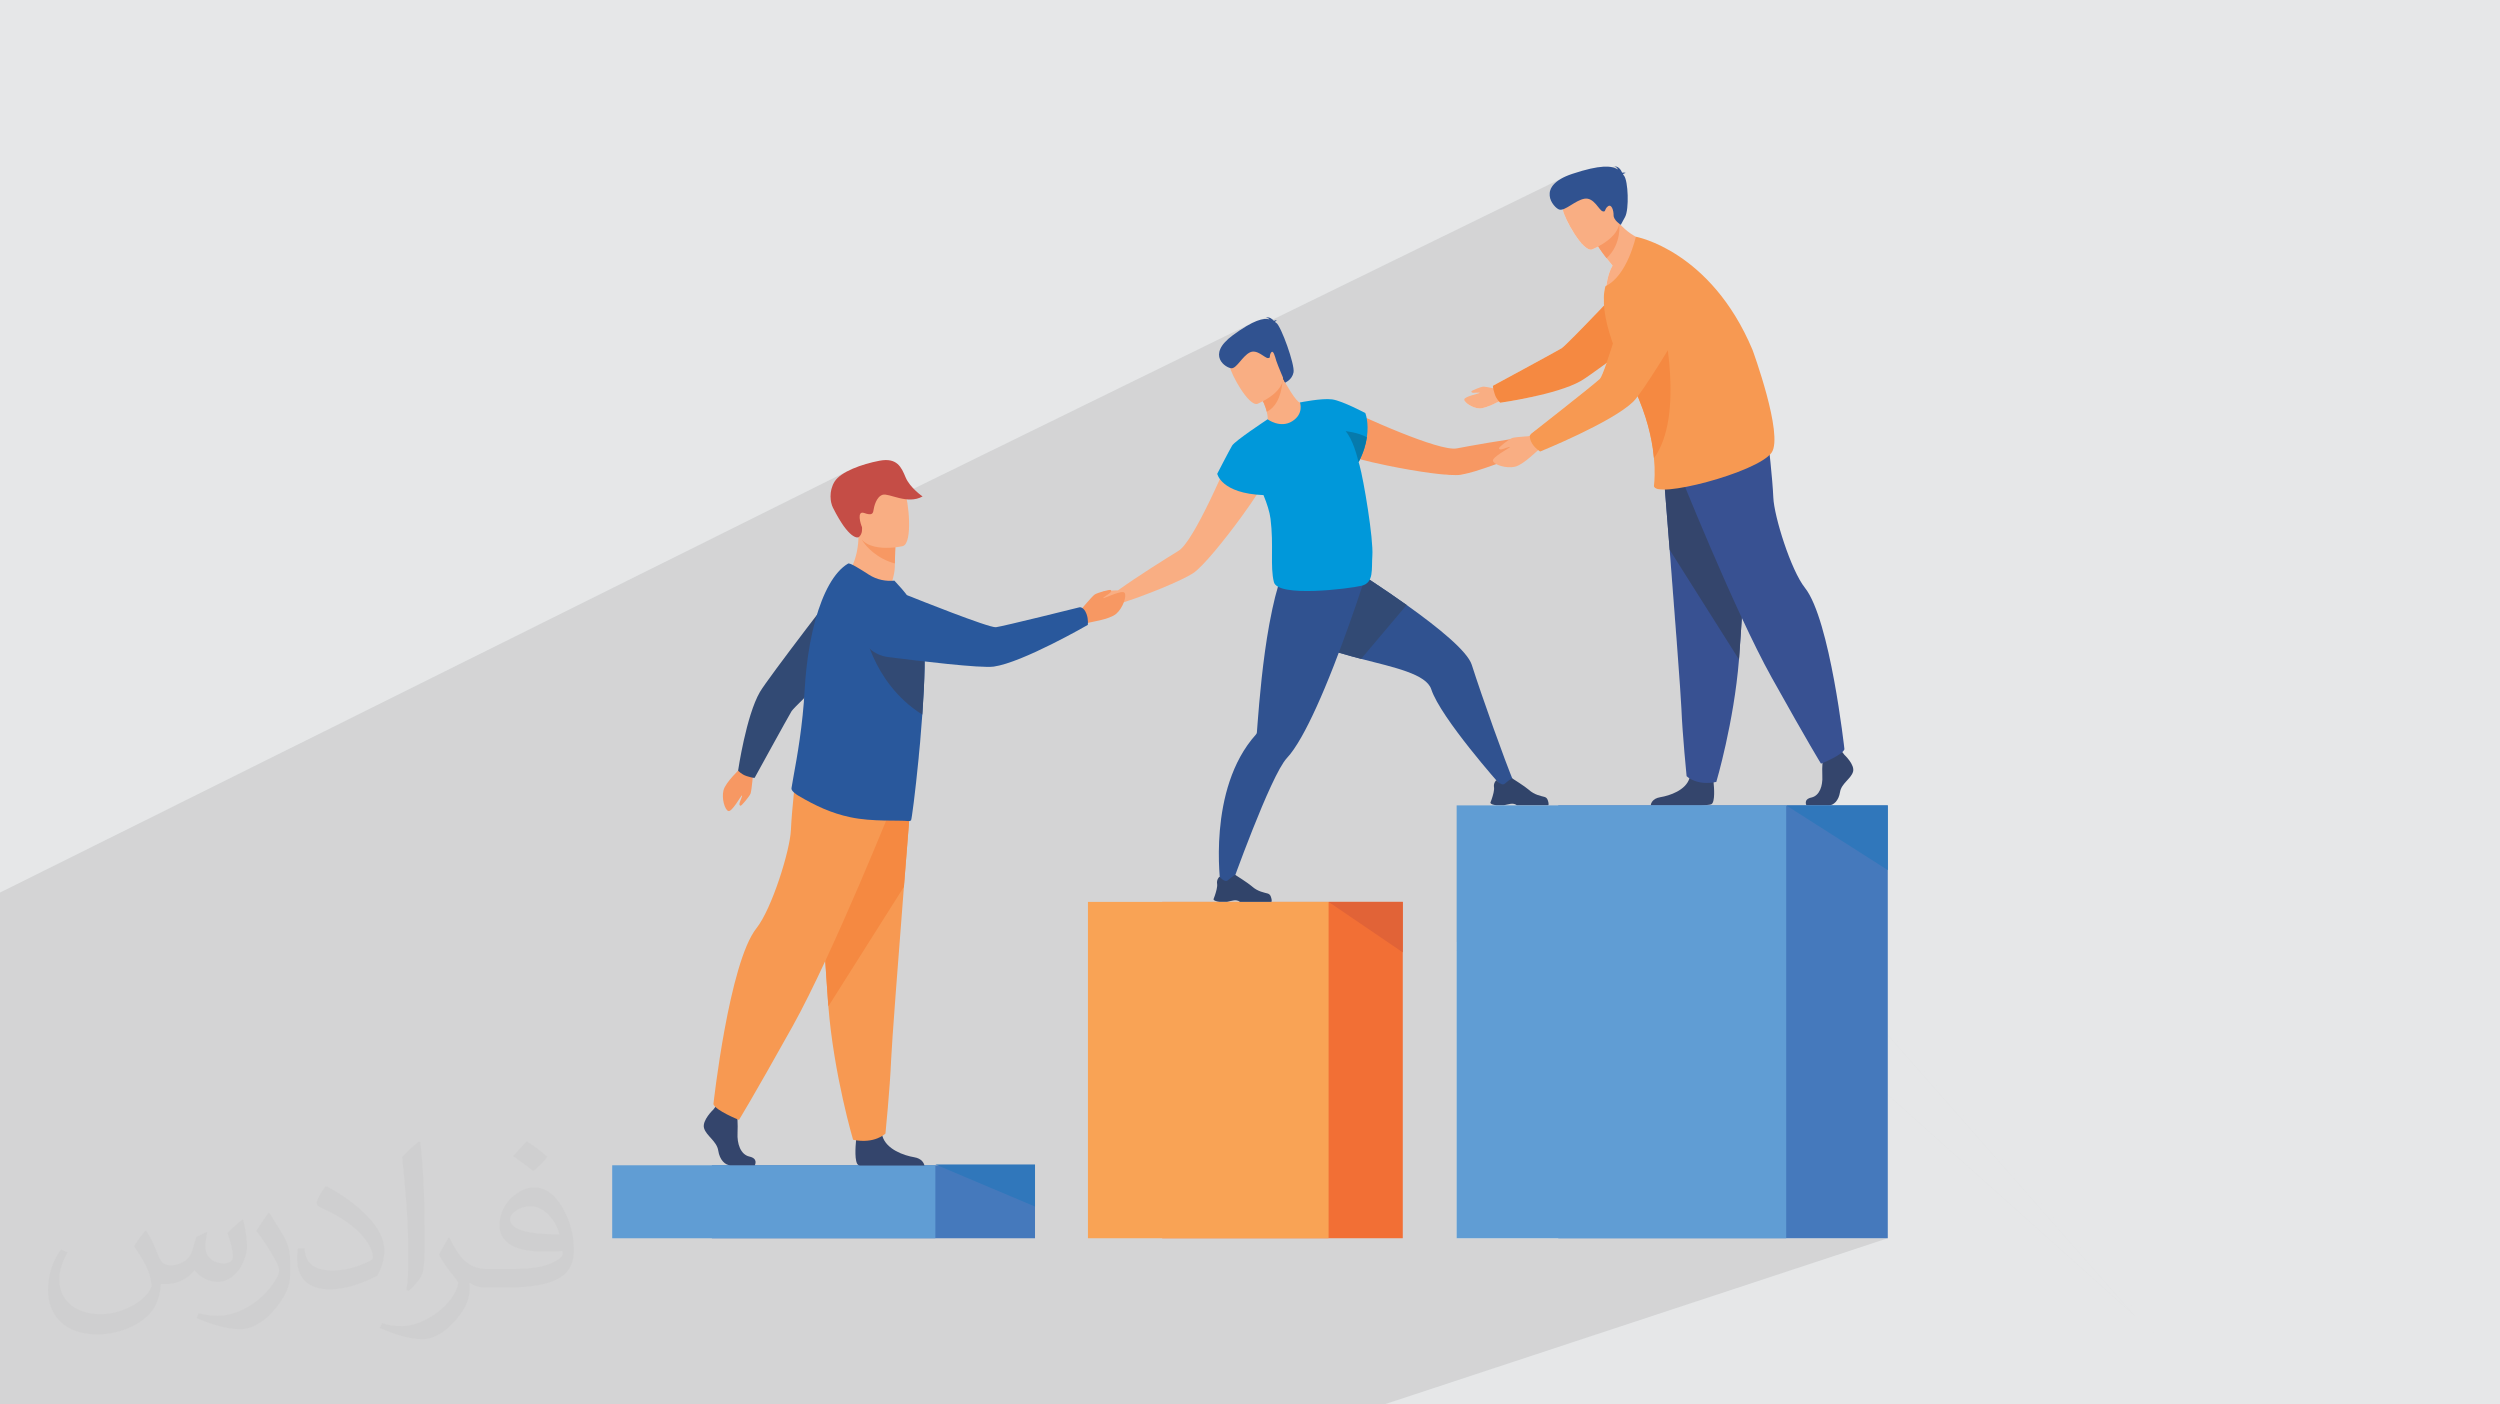 <?xml version="1.0" encoding="UTF-8"?>
<!DOCTYPE svg PUBLIC "-//W3C//DTD SVG 1.1//EN" "http://www.w3.org/Graphics/SVG/1.1/DTD/svg11.dtd">
<!-- Creator: CorelDRAW -->
<svg xmlns="http://www.w3.org/2000/svg" xml:space="preserve" width="94.192mm" height="52.917mm" version="1.1" style="shape-rendering:geometricPrecision; text-rendering:geometricPrecision; image-rendering:optimizeQuality; fill-rule:evenodd; clip-rule:evenodd"
viewBox="0 0 9419.16 5291.66"
 xmlns:xlink="http://www.w3.org/1999/xlink"
 xmlns:xodm="http://www.corel.com/coreldraw/odm/2003">
 <defs>
  <style type="text/css">
   <![CDATA[
    .fil0 {fill:#E6E7E8}
    .fil12 {fill:#F9AE83;fill-rule:nonzero}
    .fil6 {fill:#F9A355;fill-rule:nonzero}
    .fil17 {fill:#F79952;fill-rule:nonzero}
    .fil8 {fill:#F79863;fill-rule:nonzero}
    .fil18 {fill:#F58941;fill-rule:nonzero}
    .fil5 {fill:#F26F35;fill-rule:nonzero}
    .fil7 {fill:#E16337;fill-rule:nonzero}
    .fil16 {fill:#C54D46;fill-rule:nonzero}
    .fil4 {fill:#609DD4;fill-rule:nonzero}
    .fil3 {fill:#4579BC;fill-rule:nonzero}
    .fil21 {fill:#3077BB;fill-rule:nonzero}
    .fil15 {fill:#067AAC;fill-rule:nonzero}
    .fil20 {fill:#385192;fill-rule:nonzero}
    .fil13 {fill:#34456C;fill-rule:nonzero}
    .fil14 {fill:#0098DA;fill-rule:nonzero}
    .fil19 {fill:#29589C;fill-rule:nonzero}
    .fil9 {fill:#305290;fill-rule:nonzero}
    .fil11 {fill:#324A74;fill-rule:nonzero}
    .fil10 {fill:#31446A;fill-rule:nonzero}
    .fil2 {fill:#373435;fill-opacity:0.031}
    .fil1 {fill:#373435;fill-opacity:0.102}
   ]]>
  </style>
 </defs>
 <g id="Layer_x0020_1">
  <polygon class="fil0" points="-0,0 9419.16,0 9419.16,5291.66 -0,5291.66 "/>
  <path class="fil1" d="M6562.62 2328.19l-244.26 102.28 -0.86 -11.47 -1.64 -21.76 -1.68 -22.2 -1.72 -22.57 -1.75 -22.91 -1.77 -23.18 -1.8 -23.4 -1.82 -23.57 -1.83 -23.68 -1.83 -23.73 -1.84 -23.73 -1.85 -23.68 -1.83 -23.58 -1.83 -23.41 -1.81 -23.19 -1.8 -22.93 -1.28 -16.32 -1.26 -16.13 -1.25 -15.92 -1.23 -15.68 -1.22 -15.44 -1.19 -15.17 -1.17 -14.88 -1.15 -14.56 -1.12 -14.24 -1.1 -13.88 -1.07 -13.51 -1.04 -13.11 -1 -12.71 -0.97 -12.27 -0.94 -11.82 -0.9 -11.34 -9.36 0.01 -8.31 -0.48 -7.18 -0.98 -5.98 -1.49 -4.7 -2.03 -3.35 -2.58 -1.92 -3.15 -0.42 -3.75 0.68 -8.26 0.65 -9.67 0.54 -11.05 0.35 -12.39 0.07 -13.71 -0.3 -14.98 -0.76 -16.23 -1.3 -17.45 -0.39 -4.26 -0.42 -4.32 -0.46 -4.38 -0.51 -4.45 -0.54 -4.51 -0.59 -4.58 -0.62 -4.64 -0.67 -4.7 -1.58 -10.34 -1.8 -10.63 -2.01 -10.9 -2.25 -11.18 -2.5 -11.45 -2.75 -11.72 -3.02 -11.98 -3.3 -12.24 -3.59 -12.49 -3.88 -12.74 -4.2 -12.98 -4.53 -13.23 -4.85 -13.47 -5.21 -13.7 -5.55 -13.93 -5.93 -14.15 -635 288.55 -6.14 1.63 -6.76 1.67 -6.26 1.43 -5.74 1.18 -5.19 0.9 -9.09 0.97 -10.9 0.4 -12.57 -0.15 -14.08 -0.66 -15.23 -1.11 317.77 -144.82 4.35 -3.82 0.45 -1.17 0.47 -1.01 0.45 -0.85 0.43 -0.69 0.37 -0.53 0.3 -0.39 0.19 -0.22 0.07 -0.08 -334.79 152.64 334.79 -152.64 2.71 -2.12 7.67 -6.02 11.97 -9.39 15.57 -12.23 18.5 -14.55 20.76 -16.35 22.34 -17.63 23.24 -18.37 23.46 -18.59 23 -18.29 21.86 -17.47 20.06 -16.12 17.57 -14.24 14.4 -11.85 10.55 -8.92 6.03 -5.47 1.98 -2.62 2.36 -4.2 2.7 -5.66 3.02 -7.02 3.32 -8.27 3.57 -9.4 3.81 -10.44 4.01 -11.35 -272.82 125.72 -9.9 2.23 -23.58 4.94 -22.02 4.31 -19.97 3.67 -17.43 3.03 -14.41 2.37 -10.9 1.71 -6.89 1.03 -2.41 0.35 -0.09 -0.08 -0.26 -0.23 -0.42 -0.39 -0.56 -0.53 -0.7 -0.68 -0.81 -0.83 -0.92 -0.98 -1.01 -1.11 -36.43 16.84 -9.42 3.59 -10.35 3.23 -9.7 2.05 -8.6 0.48 -9.92 -1.39 -9.94 -2.89 -9.54 -4.04 -8.71 -4.85 -7.46 -5.31 -5.79 -5.43 -2.01 -2.84 105.97 -49.23 -0.46 -2.64 -0.28 -2.11 -0.14 -1.65 -0.03 -1.23 0.03 -0.87 0.06 -0.55 0.07 -0.29 0.03 -0.09 2.66 -1.44 7.54 -4.08 11.75 -6.36 15.31 -8.29 18.21 -9.86 20.44 -11.08 22.01 -11.95 22.93 -12.45 23.19 -12.6 22.77 -12.4 21.71 -11.84 19.98 -10.92 17.59 -9.66 14.54 -8.03 10.83 -6.05 6.46 -3.71 3.01 -2.2 4.48 -3.83 5.83 -5.34 7.07 -6.72 8.2 -7.99 9.21 -9.12 10.11 -10.13 10.9 -11.02 11.56 -11.79 12.11 -12.42 12.56 -12.94 12.88 -13.33 13.09 -13.59 13.19 -13.74 13.17 -13.76 13.04 -13.65 -0.6 -10.13 -0.27 -9.84 0.08 -9.55 0.44 -9.22 0.8 -8.9 1.16 -8.53 1.54 -8.17 1.92 -7.77 0.04 -0.09 0.03 -0.1 0.03 -0.08 0.03 -0.09 0.03 -0.08 0.02 -0.08 0.03 -0.08 0.02 -0.09 3.77 -1.84 1.05 -7.19 1.46 -8.41 1.93 -9.36 2.46 -10 3.05 -10.38 3.7 -10.45 4.4 -10.26 5.16 -9.77 -3.16 -3.74 -3.06 -3.66 -2.97 -3.58 -2.87 -3.5 -2.77 -3.42 -2.68 -3.33 -2.59 -3.25 -2.49 -3.15 -6.93 -9.02 -6.07 -8.14 -2.79 -3.86 126.04 -60 0 -0.02 -126.05 60 -2.4 -3.31 -4.34 -6.19 -3.51 -5.13 -2.66 -4.02 -1.85 -2.86 -1.02 -1.63 -21.66 10.34 -1.23 0.5 -0.45 0.18 -6.94 0.5 -7.62 -2.46 -8.15 -5.06 -8.53 -7.32 -7.46 -7.84 147.13 -70.42 -1.65 -1.12 -146.72 70.23 -0.07 -0.07 -8.85 -10.76 -8.8 -11.95 -8.59 -12.79 -8.23 -13.26 -7.72 -13.39 -7.07 -13.16 -6.27 -12.58 -5.32 -11.64 -4.22 -10.35 -2.98 -8.7 -1.58 -6.7 -0.29 -2.08 -1.85 0.53 -1.81 0.42 -1.75 0.31 -1.71 0.17 -1.66 0.06 -1.61 -0.09 -1.55 -0.23 -1.5 -0.37 -4.49 -2.07 -5.26 -3.67 -4.71 -4.26 264.68 -128.45 -2.26 0.75 -1.92 0.74 -1.62 0.73 -259.31 125.84 -0.5 -0.45 -5.64 -6.37 -5.27 -7.48 -2.68 -5.01 249.78 -121.46 -1.58 -3.29 -1.97 -2.67 -2.17 -2.12 -2.19 -1.61 -2.03 -1.16 -1.67 -0.76 -1.14 -0.42 -0.42 -0.13 -242.39 118.02 -1.32 -6.92 0.02 -10.32 2.29 -10.64 4.94 -10.79 7.97 -10.78 11.38 -10.61 15.16 -10.28 19.33 -9.78 -1288.49 629.76 4.83 -5.85 6.82 -6.58 160.11 -78.29 -2.19 -2.3 -2.35 -1.7 -2.36 -1.17 -2.25 -0.75 -1.99 -0.42 -1.59 -0.19 -1.06 -0.04 -0.38 0.01 -97.69 47.82 1.4 -0.96 12.41 -8.07 11.54 -7.07 10.73 -6.1 9.94 -5.21 -1544.28 756.23 -3.26 -4.77 -9.86 -15.93 -10.55 -18.62 -11.23 -21.53 -3.44 -8.25 -2.84 -10.03 -1.95 -11.5 -0.73 -12.64 0.78 -13.47 2.59 -13.97 4.73 -14.16 7.16 -14.02 4.9 -6.83 6.14 -6.64 7.28 -6.42 8.32 -6.2 9.25 -5.97 10.08 -5.72 10.8 -5.45 -3201.06 1591.64 0 13.12 0 82.98 0 68.14 0 4.02 0 4.64 0 6.43 0 8.42 0 3 0 0.03 0 12.78 0 31.25 0 36.04 0 33.82 0 11.75 0 9.75 0 7.81 0 63.86 0 0.04 0 24.63 0 0.07 0 0.22 0 1.72 0 36.27 0 20.05 0 0.13 0 4.38 0 0.2 0 0.6 0 0.01 0 28.59 0 65.76 0 10.03 0 10.31 0 53.5 0 25.22 0 23.3 0 10.94 0 27.42 0 1.72 0 6.02 0 15.62 0 15.49 0 0.27 0 16.44 0 1.95 0 0.01 0 2.43 0 3.93 0 13.74 0 28.29 0 11.65 0 1.75 0 1.62 0 0.17 0 2.69 0 3.24 0 6.34 0 1.99 0 31.05 0 3.86 0 9.29 0 8.6 0 10.09 0 0.61 0 0.45 0 18.07 0 17.75 0 21.01 0 19.82 0 78.8 0 22.07 0 4.67 0 76.68 0 39.92 0 0.74 0 62.93 0 48.85 0 20.56 0 66.81 0 0.06 0 4.99 0 91.69 0 43.11 0 70.04 0 72.07 0 11.53 0 12.78 0 92.48 0 1.27 0 3.74 0 14.18 0 33.49 0 9.07 0 0.69 0 11.29 0 0.04 0 4.37 0 1.47 0 7.97 0 3.24 2.49 0 22.76 0 6.82 0 0.82 0 59.88 0 2.37 0 38.83 0 10.27 0 186.76 0 166.42 0 199.33 0 14.78 0 2.62 0 9.68 0 210.22 0 3.01 0 137.57 0 116.77 0 13.93 0 579.87 0 0.14 0 76.21 0 350.81 0 186.18 0 261.19 0 585.97 0 261.2 0 189.61 0 357.72 0 802.48 0 357.65 0 891.25 -294.12 263.72 294.12 -263.72 -294.12 1006.91 -332.3 -382.75 0 -858.81 0 -63.3 0 -319.53 -356.37 0 356.37 319.53 0 -319.53 -356.37 0 -416.64 706.13 -266.88 1505 1666.31 -1505 -1666.31 96.46 -36.46 1672.07 1702.77 -1672.07 -1702.77 156.73 -59.23 1591.37 1423.79 297.26 338.21 -297.26 -338.21 115.28 103.14 208.36 235.07 -208.36 -235.07 262.74 235.07 -262.74 -235.07 -1442.06 -1626.93 -9.38 3.55 1336.16 1520.24 115.28 103.14 -1442.06 -1626.93 400.55 -151.38 -0.07 -0.04 -400.52 151.37 -213.39 -240.75 -7.98 3.11 211.99 241.19 -255.22 96.46 -249.86 -223.55 293.09 -114.1 211.99 241.19 9.38 -3.55 -213.39 -240.75 405.1 -157.7 -6.68 2.44 -6.68 0.82 -393.01 153.02 -21.35 -24.1 330.14 -128.92 -0.5 -0.99 -1.04 -2.68 -0.91 -3.9 -0.12 -4.68 1.36 -5 3.49 -4.87 3.27 -2.22 23.72 -9.28 9.1 -6.5 7.41 -8.63 5.77 -10.35 4.21 -11.7 2.71 -12.63 1.29 -13.17 -0.08 -13.31 -0.26 -6.05 -0.15 -6.22 -0.04 -6.31 0.05 -6.34 0.12 -6.32 0.2 -6.23 0.25 -6.08 0.29 -5.86 -5.43 2.15 -0.08 -0.13 -0.4 -0.65 -0.68 -1.1 -0.96 -1.57 -1.27 -2.07 -1.56 -2.59 -1.89 -3.12 -2.21 -3.69 -2.55 -4.26 -2.9 -4.85 -3.25 -5.48 -3.62 -6.12 -3.99 -6.77 -4.38 -7.46 -4.77 -8.16 -5.17 -8.88 -5.59 -9.62 -6.01 -10.38 -6.45 -11.17 -6.89 -11.96 -7.34 -12.8 -7.81 -13.63 -8.28 -14.5 -8.75 -15.39 -9.25 -16.29 -9.76 -17.22 -10.26 -18.16 -10.78 -19.13 -11.32 -20.12 -11.85 -21.13 -12.41 -22.16 -12.96 -23.2 -6.54 -11.82 -6.64 -12.21 -6.73 -12.57 -6.81 -12.93 -6.89 -13.25 -6.96 -13.56 -7.03 -13.87 -7.09 -14.13 -7.15 -14.4 -7.19 -14.64 -7.23 -14.87 -7.27 -15.06 -7.3 -15.26 -7.32 -15.43 -7.33 -15.58 -7.35 -15.72zm-603.38 1036.95l21.25 23.53 -492.36 191.71 0 -31.28 471.11 -183.96zm22.51 24.93l212.47 235.24 -706.09 266.86 0 -309.94 493.62 -192.16zm212.47 235.24l-212.47 -235.24 82.28 -32.03 226.65 230.81 -96.46 36.46zm-213.73 -236.64l-21.25 -23.53 80.78 -31.55 22.67 23.08 -82.2 32zm310.19 200.18l-226.65 -230.81 133.51 -51.97 249.86 223.55 -156.72 59.23zm-227.99 -232.18l-22.67 -23.08 131.07 -51.19 24.97 22.34 -133.37 51.93zm384.76 172.99l255.21 -96.45 1336.16 1520.24 -1591.37 -1423.79zm-251.39 -224.92l-24.97 -22.34 297.07 -116 21.22 24.14 -293.32 114.2zm-196.22 -2365.68l-0.06 0.03m497.56 2248.35l-7.96 3.1 -21.22 -24.14 7.83 -3.06 21.35 24.1z"/>
  <path class="fil2" d="M550.85 4636.82c17.98,27.25 29.64,53.44 41.02,82.55 8.46,16.94 12.95,48.16 52.65,48.16 11.63,0 28.32,-3.43 43.13,-11.63 16.66,-8.74 29.36,-21.97 35.99,-42.06l15.87 -53.44 38.63 -19.05 2.64 2.64c-5.28,20.12 -6.6,39.42 -6.6,54.51 0,44.7 38.63,61.65 69.32,61.65 17.98,0 34.14,-8.74 34.14,-25.15 0,-21.16 -8.99,-57.15 -20.65,-89.43 17.98,-17.98 35.99,-35.99 56.62,-50.55l3.17 1.6c8.99,38.1 14.02,75.67 14.02,100.81 0,24.61 -10.85,51.87 -19.84,69.6 -18.52,34.92 -51.33,62.71 -91.01,62.71 -30.15,0 -63.75,-15.09 -86.79,-43.13l-1.32 0c-21.69,27 -55.3,51.33 -109.02,51.33l-16.66 0c-2.64,35.46 -10.31,60.58 -21.97,83.08 -32,62.43 -127,106.63 -216.43,106.63 -124.36,0 -186.79,-71.7 -186.79,-167.21 0,-59 19.3,-113.77 48.95,-152.65l24.33 10.06c-18.52,35.46 -30.96,68.78 -30.96,101.6 0,89.43 72.77,132.03 156.64,132.03 77.8,0 174.09,-49.48 191.57,-106.88 -6.6,-62.71 -30.15,-92.07 -66.14,-149.22 10.85,-19.05 24.87,-38.1 42.34,-58.47l3.17 0 0 0 0 0 -0.02 -0.09zm1434.31 -336.55c26.19,16.41 51.87,35.71 76.99,57.94 -14.02,19.84 -31.5,37.85 -53.19,53.72 -25.15,-20.37 -50.27,-37.85 -75.95,-56.36 17.45,-19.58 34.67,-38.35 52.12,-55.3l0 0 0 0 0 0 0 0 0 0 0.03 0zm13.49 244.48c-42.34,0 -76.99,27.79 -76.99,48.41 0,44.2 84.66,57.94 186,57.4 -12.7,-51.87 -57.15,-105.84 -109.02,-105.84l0.01 0.03zm-95 236.55c55.04,0 103.2,-1.6 139.95,-10.85 41.02,-10.31 75.67,-30.96 75.67,-45.24 0,-3.71 0,-8.2 -1.32,-11.91 -23.01,2.11 -49.48,2.11 -72.49,2.11 -74.6,0 -131.75,-16.94 -154.25,-58.75 -5.56,-11.63 -9.52,-24.61 -9.52,-39.42 0,-40.49 17.45,-79.91 48.16,-107.16 25.65,-22.48 53.97,-36.5 82.8,-36.5 52.12,0 93.65,41.81 122.76,107.7 15.87,35.99 26.72,77.52 26.72,129.92 0,34.92 -9.52,64.29 -31.22,85.98 -40.49,39.17 -115.09,53.97 -229.39,53.97l-51.87 0 0 0 -13.49 0c-28.32,0 -48.69,-5.03 -64.82,-17.45l-2.64 0c0.79,6.6 1.32,12.95 1.32,19.05 0,25.65 -8.46,58.47 -25.65,84.66 -50.8,75.41 -105.84,108.2 -153.47,108.2 -48.16,0 -107.16,-18.52 -160.35,-42.6l9.52 -18.52c17.2,7.14 41.02,11.91 73.81,11.91 85.98,0 198.96,-82.55 212.98,-163.25 -3.17,-6.6 -8.99,-15.34 -17.2,-24.61 -25.15,-29.9 -41.02,-54.76 -55.83,-80.95 12.7,-25.15 24.33,-45.24 35.18,-63.5l4.5 -0.53c36.78,74.88 70.1,117.73 144.45,117.73l11.63 0 0 0 53.97 0 0 0 0 0 0 0 0 0 0 0 0.09 0.01zm-372.54 79.12c6.35,-34.39 6.88,-73.02 6.88,-109.02l0 -53.44c0,-99.75 -12.7,-244.73 -23.01,-339.19 17.98,-19.3 43.13,-42.06 62.97,-57.4l5.82 1.6c13.49,118.8 16.66,256.39 16.66,383.64 0,33.35 -1.32,65.89 -4.5,89.69 -1.85,30.15 -19.3,52.91 -56.62,87.83l-8.2 -3.71zm-383.38 -157.43c1.85,46.84 24.87,83.62 105.31,83.62 50.01,0 92.33,-12.95 139.17,-35.18 8.46,-3.71 12.95,-8.74 12.95,-12.95 0,-29.36 -22.48,-68.25 -60.32,-103.71 -36.78,-33.35 -85.47,-62.71 -130.96,-82.3 -15.62,-6.6 -20.65,-13.49 -20.65,-20.12 0,-13.49 17.98,-41.81 32.82,-62.18l5.03 -0.53c52.12,27.25 110.34,67.74 153.47,112.7 39.17,41.53 63.5,83.62 63.5,129.39 0,33.86 -10.31,65.61 -27,95.25 -57.15,28.83 -118.01,50.8 -178.33,50.8 -73.28,0 -123.29,-34.39 -123.29,-115.09 0,-8.74 0,-22.22 3.17,-39.7l25.15 0 0 0 0 0 0 0 0 0 0 0 -0.02 0zm-132.57 -133.1l45.52 73.56c16.66,27.25 32.28,56.9 32.28,103.71l0 59.79c0,48.41 -30.96,100.28 -80.95,151.61 -39.17,34.67 -73.81,49.48 -105.84,49.48 -47.62,0 -102.13,-14.81 -165.1,-41.81l7.14 -18.52c19.84,5.28 42.85,9.78 71.17,9.78 90.5,-0.53 183.08,-66.67 225.42,-147.37 5.03,-9.27 6.88,-17.98 6.88,-24.08 0,-9.27 -5.03,-19.58 -8.99,-28.83 -23.01,-43.38 -48.69,-83.08 -76.99,-119.86 14.81,-23.29 29.64,-45.77 45.77,-68l3.71 0.53 0 0 0 0 0 0 0 0 0 0 -0.02 0.01z"/>
  <polygon class="fil3" points="2682,4665.33 3899.59,4665.33 3899.59,4390.38 2682,4390.38 "/>
  <polygon class="fil4" points="2306.57,4665.33 3524.15,4665.33 3524.15,4390.38 2306.57,4390.38 "/>
  <polygon class="fil5" points="4378.58,4665.26 5285.21,4665.26 5285.21,3398.03 4378.58,3398.03 "/>
  <polygon class="fil6" points="4099.03,4665.26 5005.66,4665.26 5005.66,3398.03 4099.03,3398.03 "/>
  <polygon class="fil7" points="5005.66,3398.03 5285.21,3588.31 5285.21,3398.03 "/>
  <path class="fil8" d="M5814.6 1608.96c-14,-2.13 -56.24,36.92 -56.24,36.92l0 0c-90.18,10.42 -222.06,34.37 -269.5,43.5 -33.66,6.48 -124.14,-24.37 -212.54,-59.79 -105.13,-42.14 -207.28,-90.76 -207.28,-90.76 -58.34,-2.97 -124.57,103.46 -6.3,171.12 18.07,10.33 85.93,27.96 164.06,44.05 0,0 0,0 0.02,-0.01 107.77,22.22 235.11,41.49 278.46,34.72 50.35,-7.87 192.89,-60.01 277.63,-99.94l0 0.01c0,0 0.06,-0.04 0.23,-0.11 0.29,-0.15 0.62,-0.3 0.95,-0.44 5.08,-2.38 25.82,-11.63 39.68,-10.8 15.9,0.94 51.25,-28.13 52.34,-35.89 1.08,-7.75 -47.49,-30.45 -61.51,-32.58z"/>
  <path class="fil9" d="M5704.49 2949.68l-49.68 10.1c0,0 -227.22,-255.32 -262.27,-362.76 -18.76,-57.41 -138.74,-82.22 -264.12,-114.64 -109.1,-28.21 -222.32,-62.2 -276.39,-128.53 -116.23,-142.49 72.99,-317.59 72.99,-317.59 0,0 201.17,119.56 374.72,243.08 121.31,86.32 229.1,174.57 245.35,225.28 39.47,123.34 123.13,357.78 159.4,445.06z"/>
  <path class="fil10" d="M5638 3033.91l27.95 0c9.38,-1.47 16.26,-4.18 25.89,-5.43 14.55,-1.91 21.24,4.06 22.58,5.43 0.2,0.18 0.26,0.28 0.26,0.28l118.66 0c2.98,-4.26 0.13,-14.13 -2.69,-21.4 -1.9,-4.94 -5.99,-8.68 -11.1,-10.15 -12.59,-3.65 -37.39,-6.89 -60.1,-27.46 -12.78,-11.55 -61.71,-42.46 -61.71,-42.46l-0.26 -0.06c-1.08,0.02 -6.19,1.59 -28.48,20.39 -11.5,9.69 -31.1,-13.7 -31.1,-13.7 0,0 -3.7,3.04 -6.42,8.72 -2.19,4.48 -3.83,10.63 -2.55,18.21 1.77,10.69 -3.94,30.56 -8.49,44 -2.75,8.15 -5.11,13.92 -5.11,13.92 0,0 -1.35,6.7 22.67,9.71z"/>
  <path class="fil11" d="M5299.74 2279.34l-171.32 203.04c-109.1,-28.21 -222.32,-62.2 -276.39,-128.53 -116.23,-142.49 72.99,-317.59 72.99,-317.59 0,0 201.17,119.56 374.72,243.08z"/>
  <path class="fil9" d="M5144.07 2173.28c0,0 -13.81,43.55 -36.28,109.07 -28.43,82.84 -70.79,200.79 -116.71,310.18 -10.1,24.04 -20.36,47.68 -30.71,70.42 -38.18,84.18 -77.3,156.34 -111.71,193.01 -61.85,65.92 -212.23,489.73 -212.23,489.73l-37.47 -10.36c0,0 -52.24,-361.9 132.82,-567.83 1.97,-2.2 3.54,-4.74 3.73,-7.69 0.02,-0.02 0.02,-0.05 0.02,-0.07 2.48,-30.49 11.29,-166.99 30.45,-305.31 4.72,-33.95 10.05,-67.96 16.03,-100.57 0.39,-2.08 0.77,-4.14 1.16,-6.2 28.14,-150.75 55.1,-217.79 89.9,-251.52l255.86 72.83 15.14 4.31z"/>
  <path class="fil10" d="M4594.78 3397.74l27.93 0c9.35,-1.48 16.26,-4.17 25.86,-5.43 14.57,-1.91 21.28,4.07 22.62,5.43 0.17,0.19 0.25,0.29 0.25,0.29l118.66 0c2.98,-4.26 0.12,-14.15 -2.69,-21.41 -1.89,-4.94 -6.01,-8.67 -11.12,-10.15 -12.56,-3.65 -37.39,-6.9 -60.1,-27.46 -12.78,-11.53 -61.71,-42.46 -61.71,-42.46l-0.26 -0.07c-1.07,0.03 -6.19,1.6 -28.45,20.39 -11.51,9.69 -31.11,-13.68 -31.11,-13.68 0,0 -3.68,3.03 -6.43,8.72 -2.21,4.48 -3.82,10.63 -2.55,18.21 1.77,10.68 -3.94,30.56 -8.5,44.01 -2.77,8.13 -5.1,13.9 -5.1,13.9 0,0 -1.33,6.7 22.7,9.71z"/>
  <path class="fil12" d="M4649.66 1681.1c0,0 -42.81,104.73 -92.17,206.67 -41.52,85.7 -87.65,169.43 -116.9,187.3 -41.24,25.2 -154.86,96.26 -228.56,149.27 0,0 -57.52,-0.43 -66.45,10.58 -8.94,11.01 -29.56,60.48 -23.53,65.49 6.02,5 51.74,2.68 62.85,-8.71 9.69,-9.93 31.26,-17.07 36.62,-18.73 0.33,-0.1 0.66,-0.2 1,-0.31 0.14,-0.03 0.23,-0.06 0.23,-0.06l0 0c89.56,-27.55 230.04,-84.96 272.57,-113.03 36.61,-24.17 117.78,-124.15 182.53,-213.14 0.01,-0.01 0.01,-0.01 0.01,-0.01 46.94,-64.5 85.24,-123.22 91.65,-143.02 41.9,-129.67 -78.73,-163.76 -119.85,-122.3z"/>
  <path class="fil13" d="M4764.04 1229.2c-82.11,-29.26 -135.05,90.61 -135.05,90.61l212.69 125.34c0,0 0.56,-34.16 20.86,-31.96l-98.5 -183.99z"/>
  <path class="fil12" d="M4887.09 1594.88c-48.8,23.01 -113.56,-10.12 -113.22,-10.47 4.19,-4.19 2.71,-16.72 -1.11,-33.1 -3.85,-17.08 -12.91,-40.45 -29.64,-68.33 -3.49,-5.93 -6.98,-11.85 -11.17,-18.13l5.6 -2.08 94.81 -38.01c0,0 15.35,27.54 31.38,52.64 13.59,20.92 27.88,39.74 34.15,39.05 0.37,-0.35 63.09,42.87 -10.8,78.43z"/>
  <path class="fil8" d="M4832.36 1434.18c-2.45,33.81 -13.95,94.81 -59.6,117.13 -3.85,-17.08 -12.91,-40.45 -29.64,-68.33l89.24 -48.8z"/>
  <path class="fil12" d="M4737.57 1521.47c0,0 123.44,-48.66 91.96,-125.07 -31.49,-76.4 -36.77,-134.14 -116.9,-106.32 -80.15,27.83 -83.35,63.28 -79.05,91.33 4.31,28.06 71.07,150.74 103.99,140.06z"/>
  <path class="fil14" d="M5122.13 1752.31c-1.04,-3.69 -2.18,-7.51 -3.34,-11.43 18.3,-35.04 27.31,-66.63 31.14,-93.36 8.38,-56.47 -5.91,-91.33 -5.91,-91.33 0,0 -85.64,-45.41 -123.44,-51.19 -0.17,-0.07 -0.34,-0.13 -0.48,-0.14 -0.44,-0.07 -0.95,-0.11 -1.5,-0.15 -38.17,-5.26 -120.8,11.61 -120.8,11.61 0,0 15.93,42.43 -29.04,70.72 -44.97,28.28 -93,-7.25 -93,-7.25 -1.43,0.98 -2.98,2.05 -4.58,3.17l0 -0.01c0,0 -118.31,78.07 -128.93,95.91 -10.62,17.85 -56.12,106.18 -56.12,106.18 0,0 14.42,74.15 174.25,80.35 13.13,31.87 23.2,62.95 26.47,88.88 12.69,100.67 -2.03,180.07 12.77,238.82 14.79,58.76 281.48,25.25 329.77,13.95 48.29,-11.3 37.42,-62.87 41.15,-112.98 4.67,-62.95 -32.7,-286.22 -48.41,-341.75z"/>
  <path class="fil15" d="M5149.93 1647.52c-3.83,26.84 -12.89,58.57 -31.36,93.77 -4.19,-18.47 -21.27,-86.1 -48.8,-116.78 0,0 46.35,4.19 80.16,23.01z"/>
  <path class="fil8" d="M4064.08 2307.23c0,0 49.69,-60.21 60.38,-67.32 10.69,-7.12 57.63,-19.6 60.31,-17.09 2.68,2.52 2.8,6.15 -3.01,11.29 -5.82,5.13 -28.01,18.09 -24.84,19.55 3.17,1.46 70.12,-31.88 79.78,-20.67 9.65,11.21 -5.47,57.49 -31.27,79.68 -25.8,22.19 -102.82,31.65 -107.66,34.75 -41.08,26.26 -33.69,-40.19 -33.69,-40.19z"/>
  <path class="fil12" d="M3189.34 2168.2c0,0 71.38,84.69 162.27,49.26 0,0 19.56,-47.29 19.83,-82.16 0.04,-4.29 0.09,-8.44 0.16,-12.4 0.48,-39.26 1.81,-61.28 1.81,-61.28 0,0 -0.03,-0.01 -0.1,-0.02 -4.13,-1.73 -138.95,-57.07 -138.84,-52.48 2.32,106.18 -45.13,159.08 -45.13,159.08z"/>
  <path class="fil8" d="M3248.01 2034.44c13,24.1 57.61,71.24 123.59,88.46 0.48,-39.26 1.81,-61.28 1.81,-61.28 0,0 -0.03,-0.01 -0.1,-0.02 -3.73,-1 -129.17,-34.27 -125.3,-27.16z"/>
  <path class="fil12" d="M3401.64 2057.53c0,0 -151.62,35.65 -172.36,-59.11 -20.75,-94.76 -54.28,-153.98 41.64,-180.74 95.93,-26.77 122.71,5.26 137.33,35.21 14.62,29.94 32.29,192.93 -6.61,204.64z"/>
  <path class="fil16" d="M3234.47 2024.24c-2.07,1.33 -34.7,11.35 -96.48,-111.73 -9.7,-19.32 -16.3,-61.12 6.3,-98.05 22.61,-36.93 102.77,-65.96 169.37,-78.6 66.61,-12.64 82.59,24.84 98.28,62.5 16.46,39.54 64.01,72.09 64.01,72.09 -57.43,32.08 -126.61,-13.8 -150.57,-6.26 -23.97,7.55 -32.43,45.32 -34.22,57.43 -1.81,12.1 -4.57,22.16 -34.7,11.35 -30.14,-10.81 -13.63,42.71 -8.8,52.94 0,0 4.09,27.26 -13.19,38.33z"/>
  <path class="fil13" d="M2843.9 4390.38l-91.81 0c-19.24,0 -40.62,-19.52 -45.98,-55.29 -5.35,-35.76 -44.91,-55.26 -53.48,-84.52 -8.56,-29.28 35.31,-70.47 35.31,-70.47l7.33 -9.57 7.63 -9.95 72.72 17.34c0,0 1.8,17.56 2.92,39.91 0.78,16.13 1.2,34.8 0.3,51.15 -2.15,39.04 10.78,81.03 44.99,88.64 34.23,7.6 20.07,32.76 20.07,32.76z"/>
  <path class="fil13" d="M3483.01 4391.28l-243.35 0c-2.33,-0.48 -4.1,-0.99 -5.17,-1.55 -16.25,-8.38 -11.16,-72.44 -9.21,-92.22 0.38,-3.66 0.64,-5.82 0.64,-5.82 0,0 85.58,-70.44 97.36,-16.49 0.37,1.67 0.8,3.32 1.25,4.97l0 0.02c14.86,50.47 81.26,73.41 119.62,79.8 29.3,4.92 36.91,22.5 38.86,31.29z"/>
  <path class="fil17" d="M3433.96 2984.02c0,0 -13,162.14 -28.27,357.05 -20.76,264.75 -45.73,589.97 -48.2,651.58 -4.26,106.97 -21.4,278.09 -21.4,278.09 0,0 -40.62,40.67 -121.93,23.52 0,0 -72.46,-244.28 -93.16,-502.74 -0.32,-4.24 -0.64,-8.5 -0.96,-12.79 -19.25,-263.1 -49.19,-817.18 -49.19,-817.18l363.11 22.47z"/>
  <path class="fil18" d="M3433.96 2984.02c0,0 -13,162.14 -28.27,357.05l-284.69 450.45c-0.32,-4.24 -0.64,-8.5 -0.96,-12.79 -19.25,-263.1 -49.19,-817.18 -49.19,-817.18l363.11 22.47z"/>
  <path class="fil17" d="M3374.61 3003.27c0,0 -234.24,587.22 -388.27,863.18 -154.01,275.94 -202.15,352.95 -202.15,352.95 0,0 -88.24,-35.28 -96.26,-59.35 0,0 58.9,-532.75 162.04,-662.63 58.28,-73.38 126.75,-293.6 129.96,-370.61 3.21,-77.01 20.86,-229.43 20.86,-229.43l373.82 105.89z"/>
  <path class="fil8" d="M2838.29 2905.48c0,0 -6.06,73.33 -10.51,84.59 -4.44,11.26 -34.06,46.17 -37.49,45.67 -3.43,-0.5 -5.47,-3.25 -3.74,-10.35 1.74,-7.11 11.95,-29.07 8.72,-28.5 -3.24,0.57 -37.14,62.4 -50.64,58.91 -13.5,-3.48 -26.7,-47.44 -18.67,-78.49 8.04,-31.05 62.56,-79.81 64.64,-84.81 17.66,-42.43 47.69,12.98 47.69,12.98z"/>
  <path class="fil11" d="M2813.16 2924.08c25.93,8.32 30.08,6.44 30.08,6.44 0,0 126.19,-229.75 138.97,-250.78 12.79,-21.04 267.93,-257.64 267.93,-257.64l-65.56 -244.51c0,0 -290.21,375.79 -321.55,429.72 -51.78,89.11 -82.13,296.06 -82.13,296.06 0,0 11.89,14.17 32.26,20.71z"/>
  <path class="fil19" d="M3483.41 2518.09c-0.91,50.22 -3.82,106.66 -7.76,163.99 -0.24,3.41 -0.48,6.8 -0.72,10.21 -2.52,35.51 -5.25,71.11 -8.38,105.83 -1.26,13.92 -2.6,27.67 -3.99,41.19l-0.22 1.82c-0.11,5.06 -0.72,10.54 -1.28,15.55 -12.79,130.03 -26.2,232.76 -28.69,234.34 -2.97,1.98 -6.32,2.95 -9.99,2.54 -34.1,-4.29 -135.83,3.44 -219.12,-14.68 -70.29,-14.82 -130.81,-42.92 -194.94,-80.83 -8.51,-5.03 -27.91,-18.36 -26.33,-28.31 1.55,-10.95 4.41,-26.77 8.05,-46.66 12.64,-69.16 34.45,-188.13 41.89,-327.36 1.44,-25.94 3.56,-51.55 6.29,-76.74 7.15,-65.6 18.6,-127.91 33.97,-183.27 28.56,-102.83 70.52,-181.58 123.17,-212.38 6.88,-3.85 43.9,19.7 77.89,41.51 31.39,20.13 64.45,25.7 96.59,22.89l28.3 31.29c34.25,39.83 70.74,92.85 80.7,168.22 0.75,5.56 1.38,11.48 1.92,17.77 2.76,30.7 3.43,69.56 2.65,113.08z"/>
  <path class="fil11" d="M3483.41 2518.09c-0.91,50.22 -3.82,106.66 -7.76,163.99 -0.24,3.41 -0.48,6.8 -0.72,10.21 -194.78,-121.92 -224.78,-345.01 -224.78,-345.01 95.82,4.2 171.94,26.23 230.61,57.73 2.76,30.7 3.43,69.56 2.65,113.08z"/>
  <path class="fil19" d="M4093.63 2313.26c-10.04,-27.17 -25.65,-25.4 -25.65,-25.4 0,0 -289.59,72.17 -315.58,75.27 -25.99,3.09 -311.86,-111.62 -311.86,-111.62 0,0 -112.51,-50.5 -165.22,-4.39 -45.79,40.07 -47.88,90.82 -37.16,133.44 12.76,50.8 55.75,88.33 107.7,94.95 116.63,14.85 349.31,42.81 398.09,36.02 108.54,-15.11 354.49,-157.09 354.49,-157.09 0,0 3.09,-19.85 -4.81,-41.18z"/>
  <path class="fil13" d="M6949.24 2844.06c0,0 40.2,37.29 32.37,63.78 -7.86,26.5 -44.14,44.17 -49.05,76.55 -4.92,32.38 -24.55,50.04 -42.21,50.04 -17.66,0 -84.22,0 -84.22,0 0,0 -12.97,-22.78 18.39,-29.65 31.42,-6.87 43.25,-44.92 41.29,-80.25 -1.94,-35.33 2.94,-82.43 2.94,-82.43l66.76 -15.71 13.73 17.67z"/>
  <path class="fil13" d="M6447.77 3030.03c-4.07,2.04 -18.42,3.45 -38.08,4.4l-190.46 0c0.66,-5.66 5.08,-25.85 36.21,-30.88 35.17,-5.72 96.15,-26.16 109.71,-71.16 0.46,-1.44 0.86,-2.93 1.19,-4.41 10.78,-48.08 89.29,14.71 89.29,14.71 0,0 0.23,1.92 0.56,5.2 1.83,17.68 6.49,74.7 -8.42,82.14z"/>
  <path class="fil20" d="M6264.78 1743.91c0,0 11.93,148.76 25.92,327.58 19.04,242.9 41.95,541.27 44.24,597.8 3.9,98.15 19.63,255.15 19.63,255.15 0,0 37.26,37.3 111.88,21.58 0,0 66.48,-224.12 85.46,-461.26 0.29,-3.89 0.59,-7.8 0.88,-11.72 17.67,-241.4 45.13,-749.73 45.13,-749.73l-333.14 20.6z"/>
  <path class="fil13" d="M6264.78 1743.91c0,0 11.93,148.76 25.92,327.58l261.21 413.27c0.29,-3.89 0.59,-7.8 0.88,-11.72 17.67,-241.4 45.13,-749.73 45.13,-749.73l-333.14 20.6z"/>
  <path class="fil20" d="M6319.21 1761.58c0,0 214.94,538.75 356.24,791.92 141.3,253.18 185.44,323.84 185.44,323.84 0,0 80.97,-32.38 88.35,-54.47 0,0 -54.04,-488.77 -148.68,-607.92 -53.48,-67.33 -116.26,-269.37 -119.25,-340.03 -2.91,-70.66 -19.1,-210.49 -19.1,-210.49l-343 97.15z"/>
  <path class="fil12" d="M5656.35 1469.39c0,0 -58.29,-13.33 -68.09,-12.67 -9.82,0.68 -44.14,15.04 -44.59,17.82 -0.47,2.77 1.16,5.04 7.09,5.44 5.94,0.4 25.45,-2.11 24.22,0.26 -1.23,2.36 -57.47,13.41 -58.08,24.73 -0.63,11.31 30.18,32.34 56.22,33.76 26.02,1.4 77.17,-28.84 81.56,-29.22 37.2,-3.25 1.67,-40.12 1.67,-40.12z"/>
  <path class="fil18" d="M5631.42 1484.18c-8.36,-26.62 -6.43,-30.86 -6.43,-30.86 0,0 236.3,-127.78 257.93,-140.72 21.63,-12.98 265.83,-272.84 265.83,-272.84l250.12 68.85c0,0 -387.03,294.85 -442.51,326.6 -91.66,52.47 -303.97,82.17 -303.97,82.17 0,0 -14.42,-12.28 -20.97,-33.2z"/>
  <path class="fil12" d="M6224.54 913.43c0,0 -87.69,154.28 -173.38,174.43 0,0 3.54,-51.84 24.45,-87.29 -8.56,-10.06 -16.06,-19.34 -22.58,-27.63 -21.57,-27.62 -31.82,-44.56 -31.82,-44.56l29.1 -78.19 19.72 -53.05c9.47,17.2 19.96,31.88 30.84,44.43 56.2,64.59 123.67,71.86 123.67,71.86z"/>
  <path class="fil8" d="M6100.87 841.57c0,0 10.45,77.3 -47.84,131.37 -21.57,-27.62 -31.82,-44.56 -31.82,-44.56l29.1 -78.19c31.19,-9.5 50.56,-8.62 50.56,-8.62z"/>
  <path class="fil12" d="M5998.11 939.78c0,0 131.01,-51.05 97.94,-132.16 -33.06,-81.1 -38.4,-142.32 -123.47,-113.15 -85.04,29.2 -88.58,66.72 -84.12,96.47 4.46,29.76 74.71,160.05 109.65,148.84z"/>
  <path class="fil17" d="M6674.92 1705.15c-52.89,75.98 -448.02,177.51 -443.33,124.91 1.77,-20.13 4.19,-55.62 -0.07,-103.74 -0.98,-11.27 -2.36,-23.21 -4.19,-35.84 -10.03,-69.11 -33.89,-157.97 -87.07,-260.83 -3.97,-7.71 -8.16,-15.47 -12.45,-23.34 -21.89,-39.84 -40.54,-81.92 -54.79,-123.11 -27.4,-79.1 -38.41,-154.8 -24.61,-204.28 0.09,-0.26 0.16,-0.46 0.23,-0.69 82.61,-38.21 114.62,-186.33 114.62,-186.33 0,0 281.79,50.6 439.64,426.2 0,0 117.97,320.91 72.02,387.05z"/>
  <path class="fil18" d="M6231.52 1726.32c-0.98,-11.27 -2.36,-23.21 -4.19,-35.84 -10.03,-69.11 -33.89,-157.97 -87.07,-260.83 9.11,-55.35 21.72,-101.39 35.55,-122.1 56.24,-84.25 88.97,-97.39 88.97,-97.39 0,0 84.29,355.43 -33.26,516.16z"/>
  <path class="fil12" d="M5787.33 1641.75c0,0 -77.96,4.1 -90.05,8.45 -12.09,4.36 -50.04,34.64 -49.61,38.29 0.39,3.66 3.24,5.92 10.85,4.3 7.6,-1.61 31.19,-11.74 30.47,-8.33 -0.69,3.42 -67.34,37.38 -64.06,51.81 3.24,14.43 49.45,29.83 82.61,22.3 33.23,-7.53 86.64,-63.78 92.02,-65.83 45.55,-17.37 -12.23,-50.99 -12.23,-50.99z"/>
  <path class="fil17" d="M5772.62 1671.31c-15.63,-25.22 -4.36,-36.73 -4.36,-36.73 0,0 240.79,-188.56 259.7,-207.6 18.87,-19.05 106.3,-322.37 106.3,-322.37 0,0 30.12,-122.75 100.57,-136.29 61.25,-11.76 103.59,18.55 131.28,54.07 32.99,42.34 36.24,100.7 8.84,146.87 -61.5,103.62 -185.54,309.26 -221.75,344.41 -80.61,78.19 -350.33,187.48 -350.33,187.48 0,0 -18,-10.02 -30.25,-29.84z"/>
  <path class="fil9" d="M6114.86 656.95c0.92,-1.8 3.61,-3.74 10.1,-5.74 0,0 -6.1,-2.03 -13.18,-0.49 -3.7,-8.98 -12.61,-24.25 -29.42,-24.38 0,0 9.63,2.52 13.17,12.16 -22.97,-14.58 -65.57,-18.81 -171.91,16.61 -140.15,46.67 -70.13,128.03 -48.89,134.55 21.23,6.53 60.36,-35.32 95.52,-41.06 35.16,-5.7 54.2,43.29 67.61,47.36 13.4,4.06 5.8,-7.08 19.82,-18.26 14.03,-11.17 22.09,15.11 21.79,33.56 -0.29,18.45 27.07,35.91 27.07,35.91 0,0 0,0 16.06,-29.42 16.05,-29.46 11.7,-136.39 -3.67,-155.62 -1.31,-1.71 -2.69,-3.45 -4.07,-5.18z"/>
  <polygon class="fil21" points="3899.59,4387.28 3899.59,4545.91 3524.15,4387.28 "/>
  <polygon class="fil3" points="5870.96,4665.26 7112.52,4665.26 7112.52,3034.43 5870.96,3034.43 "/>
  <polygon class="fil4" points="5488.13,4665.26 6729.76,4665.26 6729.76,3034.44 5488.13,3034.44 "/>
  <polygon class="fil21" points="7112.59,3034.43 7112.59,3278.29 6729.78,3034.43 "/>
  <path class="fil9" d="M4803.96 1213.4c0.28,-1.73 1.99,-4.05 6.83,-7.44 0,0 -5.59,-0.06 -11.05,3.11 -5.46,-6.45 -16.93,-16.73 -30.9,-12.35 0,0 8.66,-0.48 14.17,6.56 -22.94,-5.95 -59.37,1.93 -138.04,59.7 -103.69,76.12 -23.91,124.84 -4.57,124.57 19.34,-0.27 40.59,-45.4 68.2,-59.55 27.62,-14.12 56.48,21.4 68.68,21.18 12.19,-0.21 2.91,-7.41 11.55,-20.42 8.64,-13.01 15,15.09 19.69,30.46 4.68,15.37 33.39,82.24 33.39,82.24 0,0 26.28,-10.06 31.73,-38.74 5.44,-28.7 -47.05,-174.27 -64.93,-186.11 -1.54,-1.06 -3.15,-2.13 -4.75,-3.21z"/>
 </g>
</svg>

